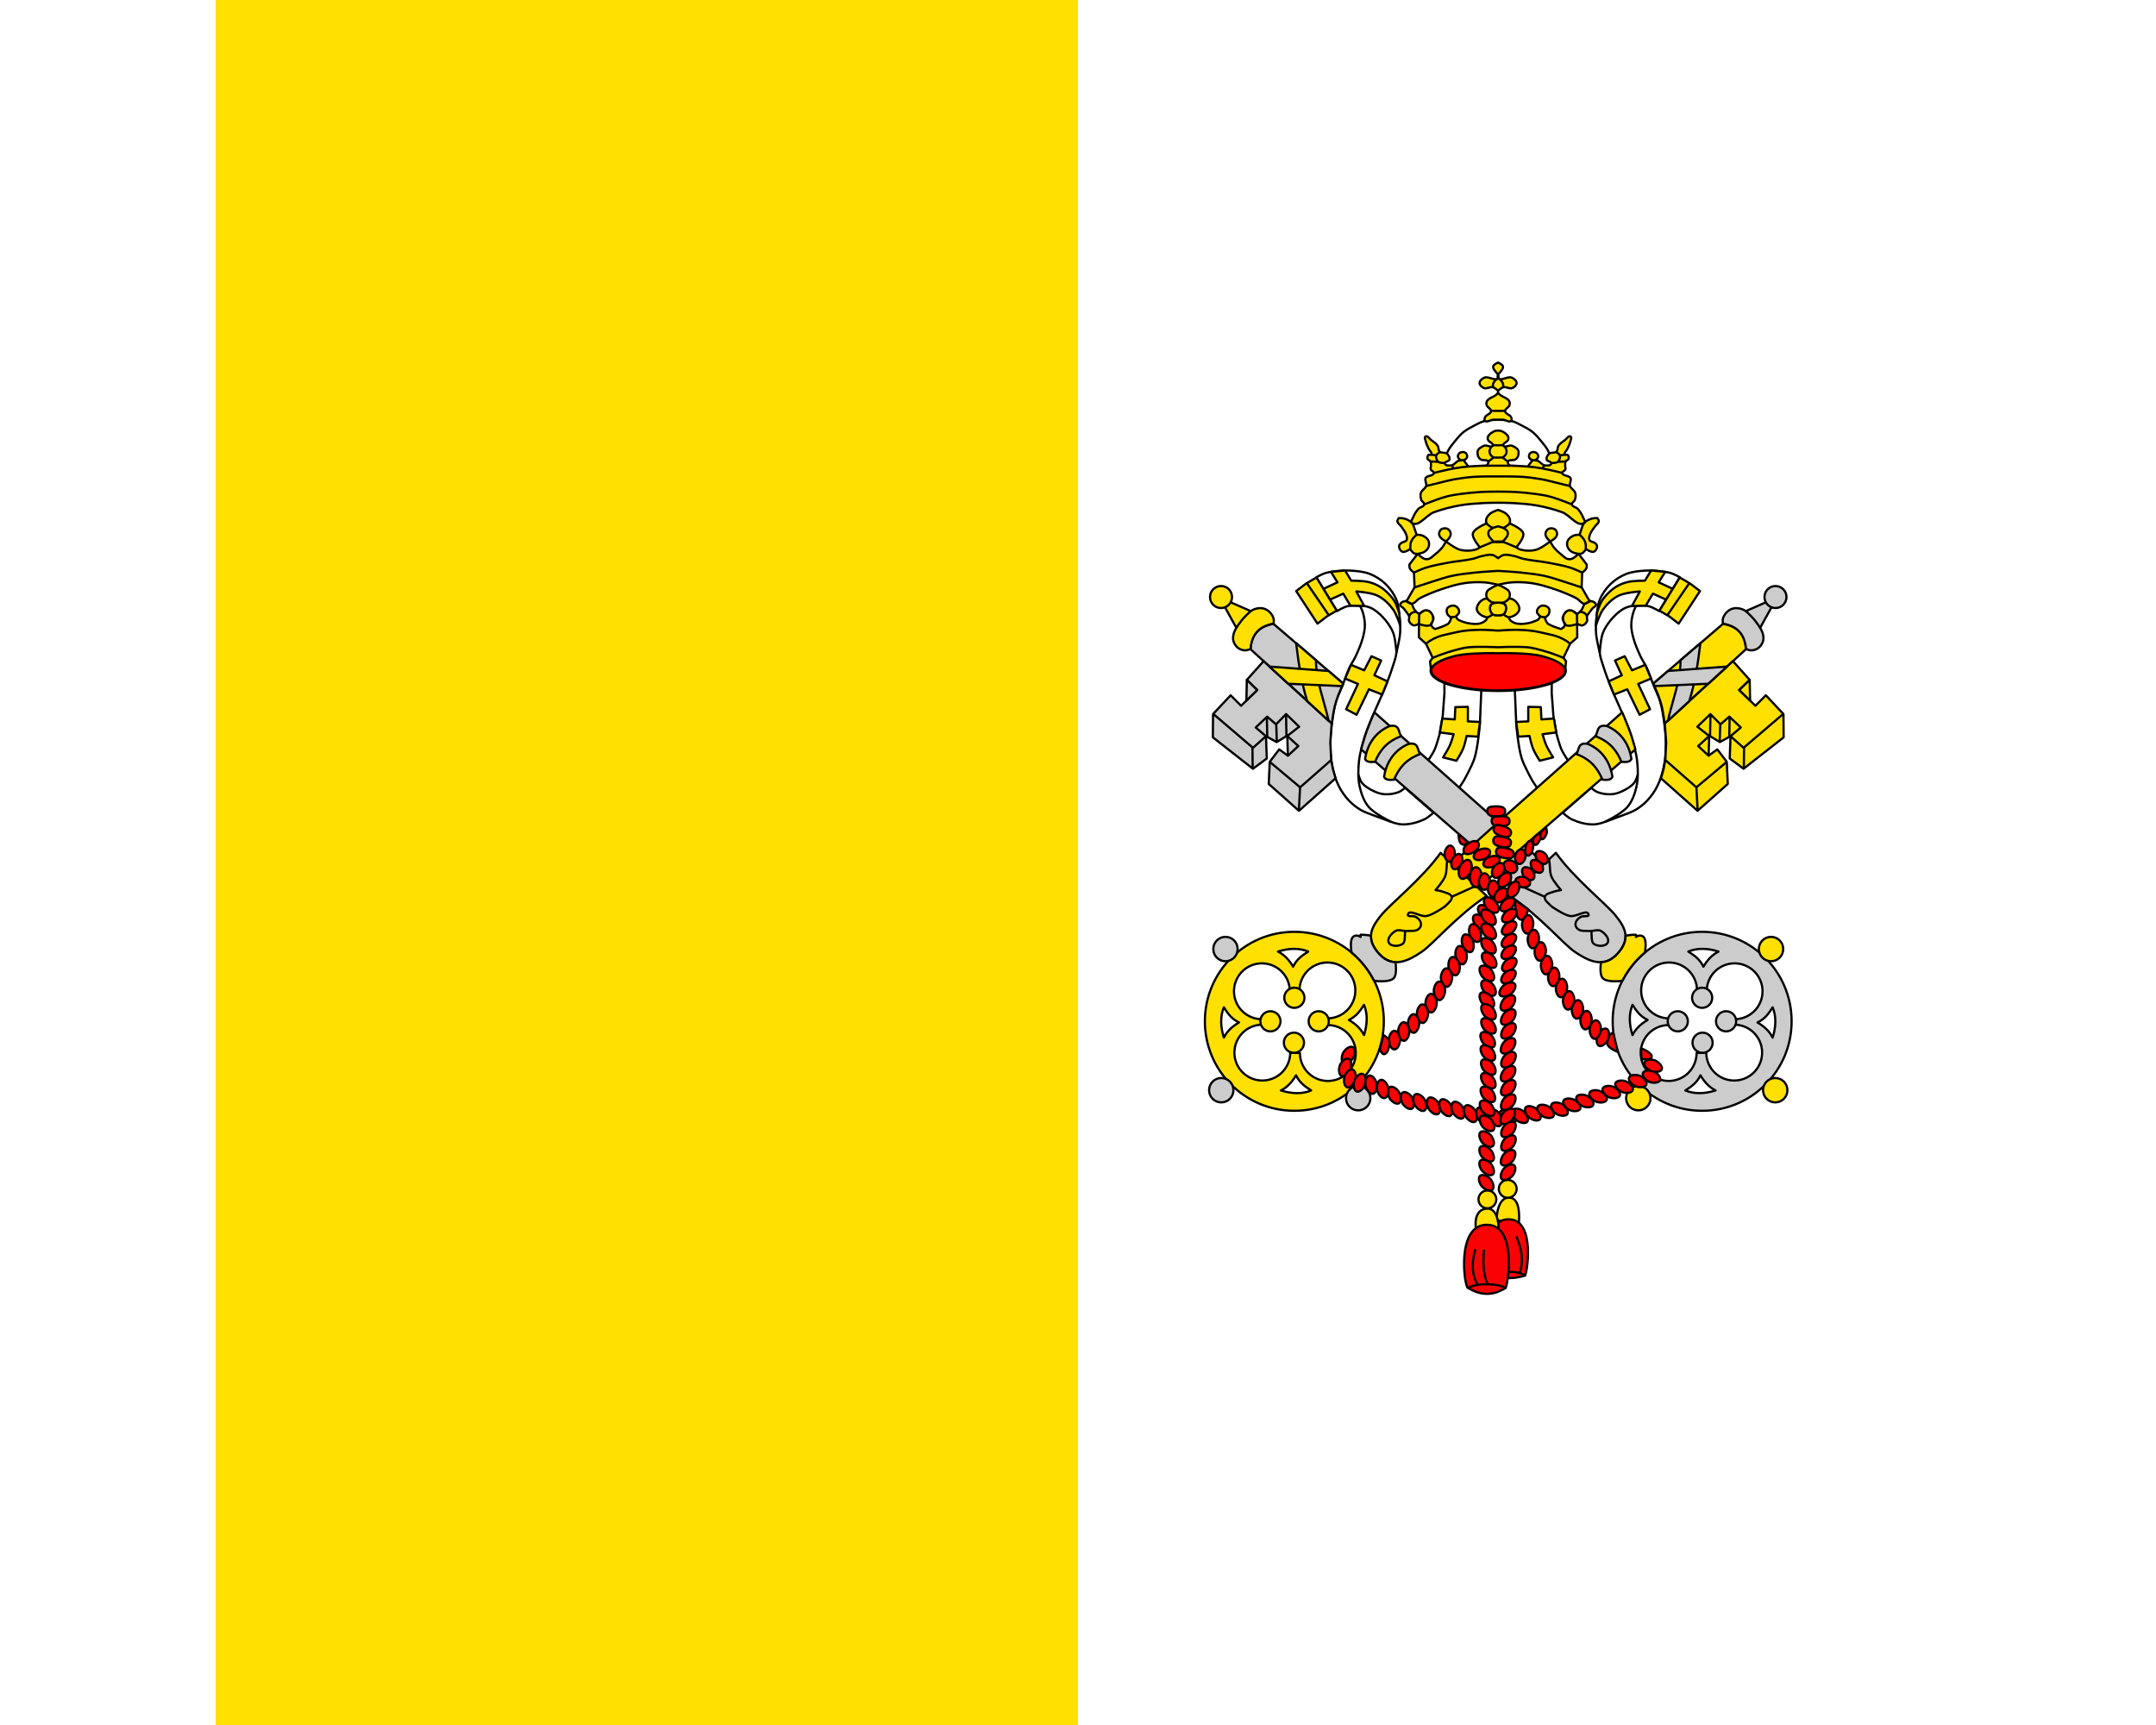 <?xml version="1.0" encoding="UTF-8"?>
<svg xmlns="http://www.w3.org/2000/svg" xmlns:xlink="http://www.w3.org/1999/xlink" width="500" height="400" viewBox="0 0 2500 2500">
    <title>Flag of Vatican City</title>
    <rect width="2500" height="2500" fill="#fff"/>
    <rect width="1250" height="2500" fill="#ffe000"/>
    <g id="coa" stroke="#000" stroke-width="3.205" stroke-linejoin="round">
        <g id="tiara" fill="#ffe000" stroke-linecap="round">
            <g id="band">
                <path fill="#fff" d="m1781.07 990.292l16.106 3.841 25.663 4.169 11.76 1.293 -2.077 49.916s -2.808 33.178 -7.688 48.962c -3.618 11.701 -15.781 33.181 -15.781 33.181l -7.688 11.735 -45.32 -39.25s7.726 -10.947 10.521 -16.995c3.507 -7.589 7.688 -23.874 7.688 -23.874l4.451 -25.897 2.428 -32.776zm -56.991 151.477l41.273 36.013s -8.345 7.428 -13.353 9.711c -9.824 4.479 -20.767 7.517 -31.562 7.284 -7.728 -0.167 -15.319 -2.973 -22.351 -6.186 -15.722 -7.184 -33.031 -14.731 -43.168 -28.732 -3.587 -4.954 -5.003 -11.57 -4.889 -17.686 0.128 -6.933 6.281 -19.831 6.281 -19.831s2.391 8.636 5.133 12.022c4.513 5.572 11.118 9.302 17.597 12.375 4.848 2.299 10.144 4.022 15.5 4.336 6.951 0.408 14.163 -0.674 20.637 -3.237 3.339 -1.322 8.902 -6.07 8.902 -6.07z"/>
                <path fill="#fff" d="m1658.65 877.67s3.294 6.6 4.297 10.128c1.715 6.033 2.908 12.326 2.861 18.598 -0.047 6.287 -1.468 12.539 -3.147 18.598 -2.516 9.08 -6.32 17.783 -10.3 26.323 -2.524 5.416 -6.054 10.324 -8.584 15.737 -4.079 8.729 -6.994 17.956 -10.587 26.896 -2.999 7.461 -6.864 14.61 -9.156 22.318 -3.044 10.238 -4.562 20.891 -6.009 31.474 -1.245 9.103 -2.229 18.28 -2.289 27.468 -0.071 10.899 0.257 21.91 2.289 32.618 2.013 10.61 4.977 21.204 9.728 30.901 3.83 7.816 8.931 15.104 14.878 21.459 4.915 5.253 10.706 9.757 16.881 13.448 5.611 3.354 11.951 5.311 18.026 7.725 8.392 3.336 25.433 9.335 25.433 9.335s -23.527 -11.593 -31.727 -21.353c -6.784 -8.074 -10.521 -18.619 -12.876 -28.899 -2.727 -11.906 -2.383 -24.473 -1.145 -36.624 1.333 -13.072 5.179 -25.817 9.156 -38.341 4.197 -13.217 10.096 -25.835 15.451 -38.627 3.859 -9.219 8.276 -18.201 12.017 -27.468 4.417 -10.941 8.764 -21.934 12.303 -33.191 2.158 -6.865 4.849 -13.721 5.43 -20.894 0.631 -7.793 -0.383 -15.742 -2.17 -23.354 -2.503 -10.663 -5.598 -21.649 -11.836 -30.652 -3.754 -5.418 -8.899 -10.153 -14.769 -13.151 -5.733 -2.927 -12.543 -5.401 -18.858 -4.154 -2.109 0.417 -5.298 3.678 -5.298 3.678z"/>
                <path fill="#fff" d="m1711.59 945.594s4.454 -17.991 5.208 -27.187c0.645 -7.867 0.224 -15.822 -0.607 -23.672 -0.925 -8.734 -1.469 -17.794 -4.856 -25.897 -3.514 -8.406 -9.024 -16.13 -15.579 -22.458 -6.46 -6.237 -14.294 -11.305 -22.66 -14.567 -8.801 -3.432 -18.491 -4.279 -27.92 -4.856 -8.088 -0.495 -16.24 0.192 -24.279 1.214 -4.645 0.591 -9.323 1.331 -13.758 2.833 -4.114 1.393 -11.735 5.665 -11.735 5.665l29.943 48.962s9.373 -5.518 14.567 -6.879c5.494 -1.439 11.325 -1.546 16.995 -1.214 5.757 0.337 11.726 0.894 16.995 3.237 6.707 2.983 12.49 7.984 17.547 13.304 6.102 6.42 11.549 13.787 14.959 21.961 3.167 7.59 3.582 16.072 4.721 24.217 0.247 1.768 0.457 5.336 0.457 5.336z"/>
                <path d="m1717.05 906.676s -5.334 -16.559 -10.37 -23.474c -5.849 -8.031 -13.365 -15.391 -22.255 -19.828 -9.428 -4.705 -30.994 -6.217 -30.994 -6.217l11.414 21.128 -19.966 -0.487 -10.427 -17.434 -19.232 8.706 -9.568 -15.645 20.431 -9.473 -9.414 -15.185 20.423 -1.943 8.892 14.7s15.874 0.048 23.588 1.668c5.238 1.1 10.385 2.91 15.12 5.405 4.532 2.388 8.698 5.522 12.446 9.013 4.508 4.199 8.732 8.864 11.874 14.163 3.054 5.15 6.542 16.727 6.542 16.727z"/>
                <path d="m1581.65 845.092l31.899 46.592m -17.97 -54.736l -15.031 8.789 -14.306 10.873 30.901 47.211 13.734 -10.587 14.12 -8.184z"/>
                <path d="m1653.79 1035.87l17.883 -36.91 19.139 7.614 7.755 -19.059 -19.026 -8.869 9.871 -21.316 -14.02 -6.295 -10.587 20.458 -19.193 -8.024 -8.428 19.963 18.608 7.804 -17.168 36.624z"/>
                <path d="m1796.92 1024.83l18.209 -0.405v21.041l17.533 0.832 -2.983 21.358 -16.357 -1.029s -2.698 12.575 -5.122 18.495c -2.513 6.14 -9.662 17.399 -9.662 17.399l -19.423 -4.856s7.027 -11.048 9.711 -16.995c2.405 -5.326 5.665 -16.59 5.665 -16.59l -19.939 -2.517 3.47 -20.192 18.087 1.262z"/>
            </g>
            <use xlink:href="#band" transform="matrix( -1,0,0,1,3717.75,0)"/>
            <path fill="#fff" d="m1756.66,735.602l-27.42,29.446l16.88,50.93l9.67,35.795l-27.73,25.826l50.73,70.487l161.24,-15.495l51.81,-55.521l-19.77,-17.834l-0.44,-43.258l16.88,-50.93l-25.41,-25.724l-22.94,-61.258s-4.8,-17.081 -8.87,-24.893c-2.43,-4.671 -5.83,-8.791 -9.16,-12.876c-3.98,-4.894 -8,-9.87 -12.87,-13.877c-4.42,-3.631 -9.54,-6.346 -14.59,-9.013c-5.44,-2.866 -10.9,-5.956 -16.85,-7.472c-6.14,-1.563 -18.94,-1.541 -18.94,-1.541s-12.79,-0.026 -18.95,1.541c-5.95,1.515 -11.41,4.606 -16.84,7.472c-5.06,2.667 -10.18,5.382 -14.59,9.013c-4.88,4.007 -8.9,8.983 -12.88,13.877c-3.32,4.085 -6.72,8.205 -9.15,12.876c-4.07,7.812 -8.87,24.893 -8.87,24.893l-20.94,57.536z"/>
            <!-- <path fill="#fff" d="m1756.66 735.602l -27.4199 29.4458 16.8814 50.9303 9.6654 35.7948 -27.723 25.8264 50.7288 71.0499 -17.3653 19.8177 c -1.8179 2.32887 -2.4559 5.66203 -2.1441 8.59991 0.2858 2.69342 1.5814 5.46434 3.5766 7.29618 4.5597 4.18658 11.3282 5.13314 17.3106 6.72397 21.0652 5.60173 42.9277 8.10234 64.6643 9.72824 4.6678 0.3492 14.0426 0 14.0426 0 s9.3574 0.3505 14.0426 0 c21.7366 -1.62587 43.5991 -4.12651 64.6643 -9.72824 5.9824 -1.59083 12.7509 -2.53739 17.3106 -6.72397 1.9952 -1.83184 3.2908 -4.60276 3.5766 -7.29618 0.3118 -2.93788 -0.3262 -6.27104 -2.1441 -8.59991l -16.3019 -35.876 51.819 -55.5208 -19.7758 -17.8337 -0.4354 -43.2583 16.8814 -50.9303 -25.4118 -25.7241 -22.9434 -61.258s -4.8005 -17.0806 -8.8699 -24.8929c -2.433 -4.67074 -5.832 -8.79081 -9.156 -12.8757 -3.9828 -4.89437 -8.0012 -9.86994 -12.8757 -13.8771 -4.4164 -3.63059 -9.5357 -6.34555 -14.5924 -9.01295 -5.4329 -2.86583 -10.8919 -5.95625 -16.8444 -7.47197 -6.1395 -1.56334 -18.9437 -1.54098 -18.9437 -1.54098s -12.7871 -0.026 -18.9437 1.54098c -5.9526 1.51506 -11.4115 4.60614 -16.8444 7.47197 -5.0567 2.6674 -10.176 5.38236 -14.5924 9.01295 -4.8745 4.00714 -8.8929 8.98271 -12.8757 13.8771 -3.324 4.08485 -6.723 8.20492 -9.156 12.8757 -4.0694 7.81233 -8.8699 24.8929 -8.8699 24.8929z"/> -->
            <ellipse ry="28.968" rx="97.591" cy="972.032" cx="1859.06" stroke-width="4" stroke="#000000" fill="#ff0000" id="svg_167"/>
            <path d="m1963.27 933.128s -3.177 -2.845 -4.96 -4c -3.747 -2.426 -7.769 -4.473 -11.937 -6.07 -5.606 -2.148 -11.553 -3.288 -17.4 -4.653 -6.697 -1.564 -13.415 -3.139 -20.232 -4.046 -7.973 -1.061 -16.033 -1.538 -24.076 -1.619 -8.607 -0.086 -25.793 1.214 -25.793 1.214s -17.169 -1.301 -25.793 -1.214c -8.043 0.081 -16.103 0.558 -24.076 1.619 -6.817 0.907 -13.535 2.483 -20.232 4.046 -5.846 1.365 -11.793 2.506 -17.4 4.653 -4.168 1.597 -8.19 3.644 -11.937 6.07 -1.783 1.154 -4.96 4 -4.96 4m218.711 -42.693s -5.183 -5.269 -8.602 -5.919c -2.21 -0.42 -4.742 0.215 -6.575 1.517 -2.372 1.685 -3.955 4.56 -4.653 7.385 -0.625 2.528 -0.353 5.368 0.607 7.789 0.813 2.051 2.1 4.338 4.148 5.159 4.8 1.925 15.384 -2.024 15.384 -2.024zm5.156 -3.592c5.801 0.171 7.914 3.108 9.454 6.474m -243.23 -2.882l -0.307 13.907s10.583 3.95 15.384 2.024c2.048 -0.821 3.334 -3.108 4.148 -5.159 0.96 -2.421 1.232 -5.261 0.607 -7.789 -0.698 -2.825 -2.281 -5.7 -4.653 -7.385 -1.834 -1.303 -4.368 -1.951 -6.575 -1.517 -3.445 0.676 -8.602 5.919 -8.602 5.919zm -5.156 -3.592c -5.801 0.171 -7.914 3.108 -9.454 6.474m198.167 1.346l -8.447 -0.946m -130.044 0.946l8.447 -0.946m75.992 0.815c -2.865 -0.423 -7.601 -4.209 -7.601 -4.209m -22.786 4.209c2.865 -0.423 7.601 -4.209 7.601 -4.209m140.936 -19.347s -4.216 3.347 -7.285 3.857l -1.211 0.644s -1.947 5.728 -3.662 8.174c -1.719 2.451 -6.465 6.25 -6.465 6.25s -4.787 -4.144 -7.744 -4.951c -1.94 -0.529 -4.163 -0.543 -6.025 0.215 -1.976 0.805 -3.548 2.535 -4.736 4.307 -1.404 2.092 -2.706 4.583 -2.588 7.1 0.141 3.014 3.877 8.184 3.877 8.184l -2.578 4.512 -3.662 2.373c -6.314 -1.913 -12.631 -3.935 -18.945 -7.539 -1.732 -1.888 -3.358 -4.302 -4.521 -9.033 0 0 4.544 -2.693 5.596 -4.951 1.182 -2.537 1.668 -6.006 0.215 -8.398 -1.616 -2.66 -5.276 -4.042 -8.389 -4.092 -2.28 -0.036 -4.689 1.141 -6.25 2.803 -1.679 1.788 -2.975 4.465 -2.578 6.885 0.404 2.466 4.736 5.811 4.736 5.811s -1.8 4.558 -3.838 5.43c -6.011 2.572 -9.978 4.04 -15.244 4.854 -5.21 0.804 -11.072 1.465 -16.299 -0.019 -3.376 -0.959 -6.845 -2.73 -8.965 -5.527 -0.631 -0.833 -0.859 -3.008 -0.859 -3.008s6.466 -1.679 9.043 -3.662c2.559 -1.969 5.282 -4.568 5.811 -7.754 0.531 -3.201 -1.171 -6.59 -3.018 -9.258 -1.83 -2.645 -4.582 -4.738 -7.529 -6.025 -1.33 -0.581 -4.307 -0.645 -4.307 -0.645s -0.629 0.571 -0.938 0.859c -1.244 1.598 -2.954 2.863 -4.766 3.809 -0.032 0.018 -0.076 0.051 -0.107 0.068 -0.044 0.025 -0.129 0.044 -0.176 0.068 -0.379 0.189 -0.749 0.41 -1.133 0.566 -0.2 0.082 -0.51 0.093 -0.742 0.156 -1.269 0.429 -2.471 0.781 -2.471 0.781s3.864 1.196 4.951 2.734c0.672 0.95 0.963 2.109 1.084 3.311 0.148 0.713 0.234 1.434 0.205 2.129 -0.047 1.109 -0.322 2.233 -0.703 3.33 -0.349 1.278 -0.839 2.507 -1.67 3.496 -0.451 0.537 -1.004 0.985 -1.592 1.387 -0.028 0.023 -0.049 0.056 -0.078 0.078 -0.03 0.023 -0.086 0.036 -0.117 0.059 -1.038 0.671 -2.209 1.168 -3.379 1.494 -1.371 0.382 -4.186 0.079 -4.287 0.068 0.103 0 5.51 -0.01 7.666 -1.562 0.067 -0.043 0.13 -0.092 0.195 -0.137 1.51 -1.205 2.6 -2.976 3.262 -4.883 0.209 -0.767 0.415 -1.543 0.488 -2.314 0.096 -1.014 0.116 -2.094 0.01 -3.144 -0.33 -1.585 -1.061 -3.123 -2.217 -4.15 -2.417 -2.148 -9.324 -2.409 -9.414 -2.412 -0.107 0.004 -6.99 0.267 -9.404 2.412 -1.156 1.027 -1.887 2.566 -2.217 4.15 -0.106 1.051 -0.087 2.131 0.01 3.144 0.073 0.771 0.279 1.548 0.488 2.314 0.662 1.907 1.752 3.678 3.262 4.883 0.065 0.045 0.129 0.094 0.195 0.137 2.156 1.553 7.562 1.563 7.666 1.562 -0.101 0.011 -2.916 0.314 -4.287 -0.068 -1.17 -0.326 -2.341 -0.823 -3.379 -1.494 -0.031 -0.022 -0.087 -0.035 -0.117 -0.059 -0.029 -0.022 -0.05 -0.055 -0.078 -0.078 -0.588 -0.402 -1.141 -0.85 -1.592 -1.387 -0.831 -0.989 -1.321 -2.218 -1.67 -3.496 -0.381 -1.097 -0.656 -2.221 -0.703 -3.33 -0.029 -0.695 0.057 -1.416 0.205 -2.129 0.121 -1.201 0.422 -2.36 1.094 -3.311 1.088 -1.539 4.941 -2.734 4.941 -2.734s -1.201 -0.352 -2.471 -0.781c -0.23 -0.062 -0.534 -0.075 -0.732 -0.156 -0.389 -0.159 -0.768 -0.384 -1.152 -0.576 -0.042 -0.022 -0.117 -0.037 -0.156 -0.059 -0.026 -0.015 -0.062 -0.043 -0.088 -0.059 -1.821 -0.947 -3.546 -2.213 -4.795 -3.818 -0.308 -0.288 -0.938 -0.859 -0.938 -0.859s -2.967 0.064 -4.297 0.645c -2.947 1.287 -5.709 3.381 -7.539 6.025 -1.847 2.668 -3.549 6.057 -3.018 9.258 0.528 3.185 3.261 5.785 5.82 7.754 2.576 1.983 9.033 3.662 9.033 3.662s -0.228 2.175 -0.859 3.008c -2.12 2.797 -5.589 4.569 -8.965 5.527 -5.226 1.484 -11.088 0.824 -16.299 0.019 -5.266 -0.813 -9.233 -2.281 -15.244 -4.854 -2.038 -0.872 -3.838 -5.43 -3.838 -5.43s4.332 -3.344 4.736 -5.811c0.397 -2.42 -0.899 -5.097 -2.578 -6.885 -1.561 -1.662 -3.96 -2.839 -6.24 -2.803 -3.112 0.05 -6.782 1.431 -8.398 4.092 -1.454 2.393 -0.968 5.861 0.215 8.398 1.052 2.258 5.596 4.951 5.596 4.951 -1.163 4.731 -2.789 7.145 -4.521 9.033 -6.314 3.604 -12.631 5.626 -18.945 7.539l -3.652 -2.373 -2.588 -4.512s3.736 -5.17 3.877 -8.184c0.118 -2.517 -1.184 -5.007 -2.588 -7.1 -1.188 -1.772 -2.76 -3.502 -4.736 -4.307 -1.862 -0.758 -4.086 -0.744 -6.025 -0.215 -2.957 0.807 -7.744 4.951 -7.744 4.951s -4.746 -3.799 -6.465 -6.25c -1.715 -2.446 -3.652 -8.174 -3.652 -8.174l -1.211 -0.644c -3.07 -0.505 -7.295 -3.857 -7.295 -3.857l -4.443 0.938s -4.101 2.195 -4.15 4.15c -0.067 2.7 3.726 3.918 5.439 6.006 1.471 1.791 2.841 3.667 4.141 5.586 1.225 1.808 2.843 3.475 3.438 5.576 0.649 2.294 -0.974 4.972 0 7.148 1.228 2.744 3.773 5.416 6.719 6.016 2.615 0.533 7.588 -2.578 7.588 -2.578l -0.146 19.883 10.303 9.307 9.727 20.312 -3.857 5.146 1.143 10c7.481 -9.584 20.502 -13.791 32.188 -17.148 15.732 -4.52 44.57 -4.842 58.008 -4.717 4.479 0.042 7.256 0.137 7.256 0.137s44.295 -1.442 65.254 4.58c11.686 3.358 24.706 7.564 32.188 17.148l1.143 -10 -3.857 -5.146 9.726 -20.312 10.303 -9.307 -0.146 -19.883s4.972 3.111 7.588 2.578c2.945 -0.6 5.491 -3.272 6.719 -6.016 0.974 -2.176 -0.649 -4.854 0 -7.148 0.595 -2.101 2.212 -3.768 3.438 -5.576 1.3 -1.919 2.68 -3.795 4.15 -5.586 1.714 -2.088 5.497 -3.306 5.43 -6.006 -0.049 -1.955 -4.15 -4.15 -4.15 -4.15l -4.443 -0.938zm -148.33 -2.607c1.049 0.982 3.103 2.847 4.795 3.818 0.08 0.042 0.163 0.077 0.244 0.117 0.505 0.264 1.202 0.502 1.885 0.732 2.913 0.792 7.935 0.267 8.047 0.254h0.01 0.02c0.111 0.013 5.133 0.536 8.047 -0.254 0.677 -0.229 1.371 -0.461 1.875 -0.723 0.094 -0.047 0.19 -0.088 0.283 -0.137 1.692 -0.977 3.72 -2.83 4.766 -3.809 0.522 -0.671 0.966 -1.391 1.299 -2.158 1.155 -2.661 1.102 -6.112 -0.205 -8.701 -1.538 -3.047 -5.176 -4.497 -8.086 -6.279 -2.506 -1.535 -7.912 -3.725 -7.998 -3.76 -0.1 0.041 -5.476 2.227 -7.979 3.76 -2.91 1.783 -6.558 3.232 -8.096 6.279 -1.307 2.59 -1.36 6.04 -0.205 8.701 0.333 0.767 0.776 1.487 1.299 2.158z"/>
            <path d="m1980.77 829.789s -10.886 -5.061 -16.59 -6.879c -10.413 -3.319 -21.235 -5.216 -31.967 -7.284 -12.467 -2.402 -25.26 -3.051 -37.622 -5.943 -3.892 -0.91 -7.53 -2.769 -11.445 -3.577 -5.4 -1.114 -11.061 -2.874 -16.452 -1.717 -2.968 0.637 -7.819 4.578 -7.819 4.578s -4.867 -3.94 -7.819 -4.578c -5.389 -1.165 -11.052 0.603 -16.452 1.717 -3.914 0.807 -7.553 2.666 -11.445 3.577 -12.363 2.892 -25.155 3.541 -37.622 5.943 -10.731 2.068 -21.554 3.965 -31.967 7.284 -5.704 1.818 -16.59 6.879 -16.59 6.879m197.457 -45.121s5.35 -2.824 7.285 -5.059c1.283 -1.482 2.507 -3.298 2.637 -5.254 0.151 -2.277 -0.621 -4.853 -2.227 -6.475 -1.561 -1.576 -4.061 -2.219 -6.279 -2.227 -1.856 -0.006 -3.842 0.612 -5.254 1.816 -1.63 1.39 -2.781 3.537 -3.037 5.664 -0.219 1.814 0.51 3.699 1.367 5.312 1.3 2.447 5.508 6.221 5.508 6.221zm -151.123 0s4.208 -3.774 5.508 -6.221c0.858 -1.614 1.586 -3.498 1.367 -5.312 -0.256 -2.127 -1.407 -4.274 -3.037 -5.664 -1.412 -1.204 -3.398 -1.822 -5.254 -1.816 -2.218 0.008 -4.709 0.65 -6.27 2.227 -1.606 1.622 -2.378 4.198 -2.227 6.475 0.13 1.956 1.343 3.772 2.627 5.254 1.935 2.234 7.285 5.059 7.285 5.059zm -41.074 18.008l -11.934 15.576s -0.084 4.109 0.81 5.869c1.231 2.424 5.859 5.664 5.859 5.664l0.85 21.387 -11.309 19.6 -0.986 0.205 7.295 3.857c0.342 0.056 0.681 0.112 0.986 0.088 4.378 -0.342 7.069 -5.258 10.879 -7.441 4.849 -2.779 10.011 -4.988 15.166 -7.148 7.124 -2.986 14.359 -5.734 21.738 -8.018 9.303 -2.88 18.691 -5.76 28.33 -7.148 7.298 -1.051 14.712 -1.545 22.1 -1.445 2.462 0.033 4.921 0.127 7.373 0.293 6.569 0.445 19.37 3.404 19.473 3.428 0.086 -0.02 12.909 -2.983 19.482 -3.428 9.809 -0.664 19.742 -0.249 29.473 1.152 9.639 1.389 19.027 4.269 28.33 7.148 7.379 2.284 14.614 5.032 21.738 8.018 5.155 2.16 10.317 4.369 15.166 7.148 3.81 2.184 6.501 7.099 10.879 7.441 0.308 0.024 0.65 -0.03 0.996 -0.088l7.285 -3.857 -0.986 -0.205 -11.309 -19.6 0.85 -21.387s4.638 -3.24 5.869 -5.664c0.894 -1.76 0.801 -5.869 0.801 -5.869l -11.934 -15.576c -0 0 -6.016 6.008 -9.912 7.285 -2.051 0.672 -4.414 0.64 -6.475 0 -2.501 -0.777 -4.434 -2.811 -6.475 -4.453 -4.609 -3.71 -9.226 -7.541 -12.949 -12.139 -2.133 -2.634 -5.264 -8.701 -5.264 -8.701s -12.908 10.142 -20.635 12.139c -7.577 1.958 -15.96 1.606 -23.467 -0.606 -1.884 -0.555 -5.029 -3.066 -5.029 -3.066 -8.826 -5.621 -17.652 -8.697 -26.426 -7.852 -8.774 -0.846 -17.599 2.23 -26.426 7.852 0 0 -3.155 2.511 -5.039 3.066 -7.507 2.211 -15.89 2.564 -23.467 0.606 -7.727 -1.997 -20.635 -12.139 -20.635 -12.139s -3.131 6.068 -5.264 8.701c -3.724 4.598 -8.34 8.429 -12.949 12.139 -2.04 1.642 -3.974 3.676 -6.475 4.453 -2.061 0.64 -4.424 0.672 -6.475 0 -3.897 -1.278 -9.912 -7.285 -9.912 -7.285z"/>
            <path d="m1985.89 796.364s0.448 -5.703 -0.162 -8.455c -0.558 -2.52 -1.694 -4.94 -3.136 -7.081 -1.513 -2.246 -5.647 -5.842 -5.647 -5.842m -1.434 27.69c -0 0 3.394 0.123 4.854 -0.606 2.603 -1.3 6.074 -6.269 6.074 -6.269s6.661 4.607 10.312 4.043c1.801 -0.278 3.295 -1.885 4.248 -3.438 1.011 -1.646 1.651 -3.782 1.221 -5.664 -0.343 -1.499 -1.658 -2.65 -2.832 -3.643 -2.281 -1.929 -6.396 -1.662 -7.891 -4.248 -1.182 -2.044 -0.457 -4.811 0.195 -7.08 1.361 -4.736 4.751 -8.648 7.49 -12.744 1.74 -2.601 5.293 -4.383 5.664 -7.49 0.201 -1.679 -2.022 -4.658 -2.022 -4.658s -5.222 -0.118 -7.686 0.615c -4.077 1.214 -8.307 2.995 -11.201 6.113 -2.406 2.592 -3.121 6.366 -4.385 9.668 -0.961 2.51 -2.422 7.686 -2.422 7.686s -6.041 -0.013 -8.701 1.211c -3.516 1.617 -7.111 4.157 -8.701 7.686 -1.247 2.767 -1.073 6.273 0 9.111 1.081 2.86 3.493 5.236 6.074 6.875 2.846 1.808 9.707 2.832 9.707 2.832zm -234.71 -27.69s -4.134 3.595 -5.647 5.842c -1.442 2.141 -2.578 4.561 -3.136 7.081 -0.61 2.752 -0.162 8.455 -0.162 8.455m -16.936 -45.485s -2.222 2.979 -2.022 4.658c0.371 3.107 3.925 4.889 5.664 7.49 2.739 4.096 6.13 8.008 7.49 12.744 0.652 2.27 1.377 5.036 0.195 7.08 -1.495 2.586 -5.609 2.319 -7.891 4.248 -1.174 0.993 -2.489 2.143 -2.832 3.643 -0.431 1.883 0.21 4.018 1.221 5.664 0.953 1.553 2.447 3.159 4.248 3.438 3.651 0.565 10.312 -4.043 10.312 -4.043s3.471 4.97 6.074 6.269c1.459 0.729 4.854 0.606 4.854 0.606s6.87 -1.024 9.717 -2.832c2.581 -1.639 4.983 -4.015 6.064 -6.875 1.073 -2.839 1.247 -6.345 0 -9.111 -1.591 -3.528 -5.185 -6.068 -8.701 -7.686 -2.66 -1.224 -8.701 -1.211 -8.701 -1.211s -1.461 -5.176 -2.422 -7.686c -1.264 -3.302 -1.979 -7.076 -4.385 -9.668 -2.894 -3.118 -7.124 -4.899 -11.201 -6.113 -2.464 -0.733 -7.686 -0.615 -7.686 -0.615zm135.626 14.317l8.325 -2.438 8.325 2.438m -14.493 20.082s -6.481 -5.91 -7.688 -9.914c -0.527 -1.748 -0.45 -3.849 0.405 -5.463 1.168 -2.206 5.867 -4.653 5.867 -4.653s -7.085 -3.443 -8.902 -6.677c -1.029 -1.831 -1.158 -4.245 -0.607 -6.272 0.874 -3.215 3.299 -5.97 5.867 -8.093 3.185 -2.633 11.226 -5.26 11.226 -5.26s8.027 2.62 11.226 5.26c2.57 2.121 4.993 4.878 5.867 8.093 0.551 2.027 0.422 4.441 -0.607 6.272 -1.817 3.234 -8.902 6.677 -8.902 6.677s4.699 2.448 5.867 4.653c0.855 1.614 0.932 3.715 0.405 5.463 -1.207 4.004 -7.688 9.914 -7.688 9.914l -6.168 0.405zm22.672 -26.887s13.437 5.727 17.989 11.106c1.27 1.501 2.352 3.501 2.225 5.463 -0.449 6.962 -10.318 18.209 -10.318 18.209l -19.928 -8.282h -12.944l -19.928 8.282s -9.87 -11.247 -10.318 -18.209c -0.126 -1.962 0.955 -3.962 2.225 -5.463 4.552 -5.38 17.989 -11.106 17.989 -11.106"/>
            <path d="m1844.36 669.248l8.056 -6.201 6.506 0.14 -6.656 -0.143s -3.591 -2.448 -4.578 -4.292c -0.958 -1.79 -1.415 -4.021 -1.002 -6.009 0.552 -2.655 2.085 -5.459 4.428 -6.825 2.237 -1.305 7.755 -0.471 7.755 -0.471s5.503 -0.842 7.755 0.471c2.343 1.366 3.875 4.17 4.428 6.825 0.414 1.988 -0.043 4.218 -1.002 6.009 -0.987 1.844 -4.578 4.292 -4.578 4.292l -6.656 0.143 6.506 -0.14 8.056 6.201m52.584 5.068l -2.68 4.655m32.633 -20.005l -7.515 0.982m8.513 8.804l -11.517 0.604m -1.498 -13.748c1.468 0.937 4.154 2.86 4.595 4.635 0.776 3.129 -0.674 7.07 -3.139 9.149 -2.389 2.014 -9.252 1.501 -9.252 1.501m -181.69 33.587s11.295 -2.82 16.955 -4.178c8.081 -1.938 16.099 -4.196 24.279 -5.665 9.262 -1.664 18.62 -2.884 28.007 -3.554 11.71 -0.836 35.216 -0.572 35.216 -0.572s23.488 -0.264 35.216 0.572c9.387 0.67 18.744 1.89 28.007 3.554 8.179 1.469 16.198 3.727 24.279 5.665 5.66 1.358 16.955 4.178 16.955 4.178m -171.551 -30.165l2.68 4.655m -32.633 -20.005l7.515 0.982m -8.513 8.804l11.517 0.604m -6.475 16.076s12.543 -3.188 18.875 -4.506c6.923 -1.442 13.873 -2.819 20.887 -3.72 8.068 -1.036 16.2 -1.555 24.325 -1.929 9.63 -0.442 28.917 -0.367 28.917 -0.367s19.27 -0.076 28.917 0.367c8.125 0.373 16.257 0.893 24.325 1.929 7.014 0.9 13.964 2.278 20.887 3.72 6.333 1.319 18.875 4.506 18.875 4.506m -170.239 -14.539s -6.864 0.513 -9.252 -1.501c -2.465 -2.078 -3.915 -6.02 -3.139 -9.149 0.611 -2.463 5.55 -5.213 5.55 -5.213m63.138 74.002c -11.977 0.723 -24.01 1.474 -35.811 3.642 -12.293 2.258 -24.485 5.397 -36.215 9.711 -11.113 4.087 -22.869 22.643 -32.096 15.222 -1.983 -1.595 0.752 -5.084 1.717 -7.439 1.865 -4.557 4.429 -8.932 7.725 -12.589 2.414 -2.678 7.976 -3.027 8.584 -6.581 0.442 -2.581 -3.474 -4.093 -4.292 -6.581 -1.044 -3.176 -1.539 -6.814 -0.572 -10.014 1.24 -4.109 6.525 -6.18 7.725 -10.3 1.043 -3.582 -2.547 -7.833 -0.858 -11.159 2.133 -4.201 11.337 -2.777 12.017 -7.439 0.332 -2.273 -3.825 -2.98 -4.578 -5.15 -0.532 -1.534 0.309 -3.24 0.286 -4.864 -0.031 -2.202 0.392 -4.601 -0.572 -6.581 -0.857 -1.759 -3.702 -2.14 -4.292 -4.006 -0.558 -1.766 -0.172 -4.134 1.145 -5.436 1.037 -1.026 3.632 0.443 4.292 -0.858 1.332 -2.626 -2.539 -5.314 -3.72 -8.012 -1.406 -3.213 -3.207 -6.314 -4.006 -9.728 -0.631 -2.7 -2.958 -6.886 -0.572 -8.298 2.732 -1.616 5.477 3.239 8.011 5.15 3.345 2.523 7.109 4.817 9.442 8.298 1.683 2.511 0.743 6.509 2.948 8.577 2.647 2.481 7.758 0.491 10.5 2.868 2.356 2.043 4.441 5.55 3.72 8.584 -0.69 2.899 -7.531 2.818 -6.867 5.723 0.789 3.45 6.813 3.179 10.3 2.575 2.033 -0.352 3.462 -2.247 5.15 -3.434 1.311 -0.922 2.389 -2.232 3.863 -2.861 1.691 -0.722 5.436 -0.93 5.436 -0.93l -2.146 -0.501s -3.172 -2.528 -3.505 -4.363c -0.314 -1.729 0.437 -3.732 1.645 -5.007 1.355 -1.43 3.538 -2.16 5.508 -2.146 1.647 0.012 3.446 0.663 4.578 1.86 1.161 1.227 1.824 3.113 1.645 4.793 -0.157 1.468 -1.127 2.88 -2.289 3.791 -1.258 0.987 -4.578 1.431 -4.578 1.431l2.289 0.644 6.152 8.441 26.539 -1.454s3.273 -3.339 2.63 -5.159c -0.689 -1.95 -2.503 -2.668 -5.665 -2.529 -8.581 0.377 -10.339 -6.828 -10.015 -12.038 0.27 -4.334 5.484 -7.274 9.509 -8.902 3.877 -1.568 10.787 3.593 12.544 -0.202 1.54 -3.327 -5.818 -5.021 -6.98 -8.497 -0.503 -1.504 -0.508 -3.336 0.202 -4.755 1.813 -3.622 5.713 -6.03 9.408 -7.688 1.557 -0.699 5.055 -0.809 5.055 -0.809s3.482 0.105 5.055 0.809c3.696 1.656 7.595 4.067 9.408 7.688 0.71 1.419 0.705 3.25 0.202 4.755 -1.162 3.477 -8.52 5.171 -6.98 8.497 1.757 3.795 8.667 -1.365 12.544 0.202 4.025 1.628 9.239 4.569 9.509 8.902 0.325 5.21 -1.434 12.415 -10.015 12.038 -3.162 -0.139 -4.976 0.579 -5.665 2.529 -0.643 1.82 2.63 5.159 2.63 5.159l26.539 1.454 6.152 -8.441 2.289 -0.644s -3.32 -0.444 -4.578 -1.431c -1.161 -0.911 -2.132 -2.323 -2.289 -3.791 -0.179 -1.68 0.484 -3.566 1.645 -4.793 1.132 -1.196 2.931 -1.848 4.578 -1.86 1.97 -0.014 4.153 0.716 5.508 2.146 1.208 1.275 1.959 3.279 1.645 5.007 -0.333 1.836 -3.505 4.363 -3.505 4.363l -2.146 0.501s3.745 0.208 5.436 0.93c1.474 0.629 2.552 1.94 3.863 2.861 1.688 1.187 3.117 3.081 5.15 3.434 3.487 0.604 9.511 0.875 10.3 -2.575 0.664 -2.905 -6.177 -2.824 -6.867 -5.723 -0.722 -3.034 1.363 -6.541 3.72 -8.584 2.741 -2.377 7.853 -0.387 10.5 -2.868 2.205 -2.068 1.265 -6.066 2.948 -8.577 2.333 -3.481 6.097 -5.775 9.442 -8.298 2.535 -1.912 5.279 -6.767 8.011 -5.15 2.386 1.411 0.059 5.598 -0.572 8.298 -0.798 3.415 -2.599 6.516 -4.006 9.728 -1.181 2.697 -5.051 5.386 -3.72 8.012 0.66 1.301 3.255 -0.168 4.292 0.858 1.316 1.303 1.703 3.671 1.145 5.436 -0.59 1.866 -3.435 2.246 -4.292 4.006 -0.964 1.98 -0.541 4.379 -0.572 6.581 -0.023 1.624 0.819 3.33 0.286 4.864 -0.753 2.17 -4.91 2.877 -4.578 5.15 0.68 4.662 9.884 3.239 12.017 7.439 1.689 3.326 -1.901 7.577 -0.858 11.159 1.2 4.121 6.485 6.192 7.725 10.3 0.966 3.201 0.472 6.838 -0.572 10.014 -0.818 2.488 -4.733 3.999 -4.292 6.581 0.608 3.554 6.17 3.903 8.584 6.581 3.296 3.657 5.86 8.033 7.725 12.589 0.964 2.355 3.7 5.844 1.717 7.439 -9.227 7.421 -20.983 -11.135 -32.096 -15.222 -11.73 -4.314 -23.923 -7.453 -36.215 -9.711 -11.801 -2.168 -23.834 -2.918 -35.811 -3.642 -6.968 -0.421 -20.938 -0.405 -20.938 -0.405s -13.952 -0.017 -20.938 0.405z"/>
            <path d="m1869.06 595.401l -10.184 0.117 -10.184 -0.117m16.931 -33.88c2.642 -5.601 -1.975 -9.75 -6.748 -13.857 -4.772 4.107 -9.39 8.256 -6.747 13.857m14.066 46.73c3.894 0.287 8.632 4.268 11.588 1.717 1.336 -1.153 0.675 -3.663 0 -5.293 -1.574 -3.801 -8.413 -4.625 -8.727 -8.727 -0.271 -3.538 5.191 -5.212 6.295 -8.584 0.549 -1.677 0.681 -3.666 0 -5.293 -2.752 -6.578 -14.493 -6.951 -16.527 -13.681 -0.901 -2.981 5.932 -6.493 6.8 -6.869 4.339 -1.879 9.704 2.659 13.988 0.799 2.899 -1.258 6.125 -4.124 6.07 -7.284 -0.06 -3.438 -3.726 -6.316 -6.879 -7.688 -6.108 -2.657 -16.221 5.904 -19.978 0.405 -3.459 -5.062 8.643 -11.081 7.03 -16.995 -0.766 -2.81 -6.977 -5.26 -6.977 -5.26s -6.202 2.438 -6.977 5.26c -1.624 5.912 10.488 11.933 7.03 16.995 -3.758 5.5 -13.87 -3.062 -19.978 -0.405 -3.153 1.372 -6.818 4.25 -6.879 7.688 -0.056 3.16 3.171 6.025 6.07 7.284 4.284 1.859 9.648 -2.678 13.988 -0.799 0.867 0.376 7.701 3.887 6.8 6.869 -2.034 6.729 -13.776 7.103 -16.527 13.681 -0.681 1.628 -0.549 3.616 0 5.293 1.104 3.372 6.565 5.046 6.295 8.584 -0.314 4.102 -7.152 4.926 -8.727 8.727 -0.675 1.63 -1.336 4.141 0 5.293 2.957 2.551 7.694 -1.43 11.588 -1.717 2.433 -0.179 7.319 0 7.319 0s4.868 -0.181 7.319 0z"/>
            <path fill="none" d="m1953.74 953.499s -7.154 -3.019 -10.804 -4.34c -6.598 -2.388 -13.259 -4.632 -20.03 -6.474 -6.599 -1.796 -13.233 -3.689 -20.03 -4.451 -14.576 -1.634 -44.002 -0.202 -44.002 -0.202s -29.409 -1.434 -44.002 0.202c -6.797 0.762 -13.43 2.655 -20.03 4.451 -6.771 1.842 -13.432 4.086 -20.03 6.474 -3.649 1.321 -10.804 4.34 -10.804 4.34m201.899 -222.5s -11.952 -4.756 -18.026 -6.867c -5.1 -1.773 -10.206 -3.582 -15.451 -4.864 -6.397 -1.564 -12.932 -2.538 -19.456 -3.434 -9.393 -1.289 -18.843 -2.208 -28.307 -2.784 -8.584 -0.522 -25.793 -0.607 -25.793 -0.607s -17.192 0.084 -25.793 0.607c -9.464 0.576 -18.914 1.496 -28.307 2.784 -6.524 0.895 -13.059 1.869 -19.456 3.434 -5.245 1.283 -10.351 3.092 -15.451 4.864 -6.074 2.111 -18.026 6.867 -18.026 6.867m -14.157 120.41s17.56 -5.918 26.405 -8.671c9.129 -2.841 18.173 -6.063 27.516 -8.093 11.184 -2.43 22.611 -3.629 33.99 -4.856 11.059 -1.192 33.279 -2.428 33.279 -2.428s22.203 1.235 33.279 2.428c11.379 1.226 22.806 2.425 33.99 4.856 9.342 2.03 18.387 5.252 27.516 8.093 8.846 2.753 26.405 8.671 26.405 8.671"/>
        </g>
        <g id="silverkey" fill="#ccc">
            <g id="keybase">
                <path d="m1533.28 904.042l101.171 86.713s -5.133 11.214 -7.279 16.989c -1.979 5.327 -3.817 10.727 -5.146 16.252 -1.958 8.145 -4.135 24.789 -4.135 24.789l -117.942 -108.035c1.673 -24.689 15.566 -33.488 33.331 -36.708z"/>
                <path d="m1518.99 958.197l -24.283 27.167 15.165 14.592 -23.462 22.89 -15.165 -15.165 -25.515 27.202 -0.237 33.743 58.084 45.494 20.029 -14.879 -1.145 -32.332 15.451 8.584 15.451 -9.442 0.858 29.185 -12.589 -9.156 -13.734 18.026 -1.431 32.046 43.777 38.913 53.049 -47.079 -4.008 -14.112 -2.305 -12.678 -1.246 -25.129 1.98 -27.439z"/>
                <path d="m1494.71 985.364l -0.621 29.993 15.643 -15.261z"/>
                <path fill="none" d="m1571.935 1140.425l -1.821 34.262m -18.61  -139.675l0.644 31.785m -14.811  -17.34l0.83 25.885m -14.425  -36.34l0.542 28.925m -21.435 15.225l0.311 30.648m24.737  -9.675l44.064 36.897 45.055  -39.54m -171.018  -66.875l57.579 49.193 18.884  -16.881  -14.879  -12.589 16.595  -15.737 12.876 11.159 14.592  -14.879 18.884 18.312  -17.151 13.447 16.006 14.593  -15.165 14.02"/>
                <path d="m1901.35 1229.35l48.602 44.579 10.763 31.429 -62.642 -6.673 -35.664 -35.276 -37.969 -35.175 -164.039 -142.138s3.478 -13.101 5.635 -19.522c3.124 -9.3 6.866 -18.385 10.565 -27.472 0.928 -2.28 2.916 -6.785 2.916 -6.785l183.014 162.24z"/>
                <path d="m1942.67 1236.04c27.095 37.868 72.691 73.638 86.537 90.842 13.845 17.203 22.765 33.541 2.583 55.538 -20.181 21.998 -43.064 9.515 -61.135 -2.583 -18.071 -12.098 -49.603 -51.303 -94.716 -81.37z"/>
                <path d="m1926.7 1299.75l -35.169 -15.874m40.928 -38.288c2.423 7.965 0.574 16.774 3.624 24.416 3.015 7.555 14.023 19.974 14.023 19.974s -6.998 0.978 -10.262 2.245c -4.731 1.837 -11.956 2.71 -13.172 7.637 -1.063 4.309 4.061 8.026 7.09 11.271 2.905 3.112 6.645 5.372 10.316 7.526 6.136 3.6 12.391 7.654 19.393 8.916 8.765 1.581 25.129 -10.755 26.647 -1.979 0.631 3.65 -7.389 1.312 -10.713 2.946 -7.758 3.812 -11.649 12.117 -4.821 17.894 4.385 3.71 11.275 2.346 16.999 2.821 5.489 0.455 11.757 -2.745 16.523 0.016 5.611 3.251 12.668 11.106 9.691 16.867 -3.063 5.928 -14.484 5.769 -19.927 1.909 -4.024 -2.854 -2.947 -9.473 -3.542 -14.371 -0.177 -1.458 0 -2.937 0 -4.405"/>
                <circle cx="2154.665" cy="1480.147" r="129.687"/>
                <path fill="#fff" d="m2106.13 1485.65c -22.355 0 -40.478 18.123 -40.478 40.478 0 22.355 18.123 40.478 40.478 40.478s40.478 -18.123 40.478 -40.478l14.026 -0.609c0 22.355 18.123 40.478 40.478 40.478s40.478 -18.123 40.478 -40.478 -18.123 -40.478 -40.478 -40.478l0.609 -7.938c22.355 0 40.478 -18.123 40.478 -40.478s -18.123 -40.478 -40.478 -40.478c -22.355 0 -40.478 18.123 -40.478 40.478l -14.026 -1.218c0 -22.355 -18.123 -40.478 -40.478 -40.478 -22.355 0 -40.478 18.123 -40.478 40.478 0 22.355 18.123 40.478 40.478 40.478z"/>
                <circle cx="2154.667" cy="1446.052" r="14.613"/>
                <circle cx="2189.367" cy="1480.148" r="14.613"/>
                <circle cx="2155.277" cy="1511.2" r="14.613"/>
                <circle cx="2119.347" cy="1480.148" r="14.613"/>
                <path fill="#fff" d="m2152.23 1558.42c -5.338 10.957 -12.62 15.941 -21.919 21.919 13.247 5.754 29.401 4.697 43.838 0 -9.299 -4.65 -16.041 -11.996 -21.919 -21.919zm -76.579 -80.232c -10.957 -5.338 -15.941 -12.62 -21.919 -21.919 -5.754 13.247 -4.697 29.401 0 43.838 4.65 -9.299 11.996 -16.041 21.919 -21.919zm159.246 3.653c10.957 -5.338 15.941 -12.62 21.919 -21.919 5.754 13.247 4.697 29.401 0 43.838 -4.65 -9.299 -11.996 -16.041 -21.919 -21.919zm -78.405 -80.841c -5.338 -10.957 -12.62 -15.941 -21.919 -21.919 13.247 -5.754 29.401 -4.697 43.838 0 -9.299 4.65 -16.041 11.996 -21.919 21.919z"/>
            </g>
            <g fill="#ffe000">
                <g id="keydeco">
                    <path d="m1533.48 903.819s0.703 -5.061 0 -7.439c -1.144 -3.869 -3.574 -7.468 -6.581 -10.158 -2.543 -2.275 -5.807 -3.924 -9.156 -4.578 -3.615 -0.706 -7.464 -0.115 -11.016 0.858 -2.42 0.663 -6.753 3.323 -6.753 3.323l -14.849 6.12 -5.511 17.667s -3.174 5.579 -3.931 8.656c -0.81 3.293 -1.409 6.871 -0.572 10.157 0.983 3.86 3.232 7.611 6.295 10.157 2.833 2.355 6.627 3.729 10.3 4.006 2.826 0.213 8.298 -1.86 8.298 -1.86 1.58 -18.611 9.856 -32.813 33.477 -36.91z"/>
                    <path d="m1500.27 885.645l -38.753 -17.02 -3.147 3.004 21.119 38.202s5.924 -8.738 9.354 -12.736c3.511 -4.093 11.428 -11.45 11.428 -11.45z"/>
                    <circle cy="865.263" cx="1457.292" r="15.951"/>
                    <path d="m1566.19 932.256c3.39 27.952 7.322 55.904 16.025 83.856l31.069 28.459c -6.625 -29.232 -18.442 -58.463 -18.368 -87.695z"/>
                    <path d="m1613.05 972.415l -85.487 -6.369 27.201 24.916 78.067 3.38 1.147 -3.99z"/>
                    <path d="m1718.36 1066.92c -22.445 8.46 -31.418 22.309 -37.857 37.171 -6.353 0.559 -12.306 0.618 -14.41 -4.134 5.348 -34.7 30.21 -45.551 35.753 -47.747 14.95 -2.825 12.179 8.85 16.514 14.709z"/>
                    <path d="m1745.88 1092.82c -22.445 8.46 -31.418 22.309 -37.857 37.171 -6.353 0.559 -12.306 0.618 -14.41 -4.134 5.348 -34.7 30.21 -45.551 35.753 -47.747 14.95 -2.825 12.179 8.85 16.514 14.71z"/>
                    <path d="m2058.66 1354.69c -7.337  -0.202  -15.078 1.504  -15.078 1.504 0.303 8.021  -2.946 16.583  -11.797 26.23  -7.639 8.327  -15.666 11.703  -23.672 12.041l -0.01 0.01s -2.84 17.652 2.588 23.252c6.356 6.558 27.119 3.877 27.119 3.877l1.768  -1.133a129.688 129.688 0 0 1 31.914  -39.795l0.332  -1.26s3.039  -16.523  -2.148  -21.5c -2.35  -2.27  -6.614  -3.073  -11.016 0z"/>
                    <circle cy="1375.424" cx="2254.517" r="17.657"/>
                    <circle cy="1580.001" cx="2260.607" r="17.657"/>
                    <circle cy="1591.57" cx="2062.117" r="17.657"/>
                </g>
            </g>
        </g>
        <g id="goldkey" fill="#ffe000" transform="matrix(-1,0,0,1,3718.256,0)">
            <use xlink:href="#keybase"/>
            <use xlink:href="#keydeco" fill="#ccc"/>
        </g>
        <g id="cord">
            <g fill="#fa0204">
                <path id="piece1" d="m1869.19 1175.78c0 5.38 -4.5 7.458 -13.243 7.458s -12.786 -2.535 -12.786 -7.915c0 -5.38 4.043 -6.697 12.786 -6.697s13.243 1.774 13.243 7.154z"/>
                <use xlink:href="#piece1" x="6.391" y="14.309"/>
                <path d="m1877.34 1208.69c -1.772 5.08 -6.705 5.56 -14.96 2.681 -8.255 -2.88 -11.238 -6.605 -9.466 -11.685 1.772 -5.08 6.023 -4.992 14.278 -2.113 8.255 2.879 11.92 6.036 10.148 11.116z"/>
                <path id="piece2" d="m1877.51 1222.51c -1.065 5.274 -5.887 6.42 -14.457 4.689s -12.031 -5.016 -10.966 -10.29c1.065 -5.274 5.289 -5.764 13.859 -4.034 8.57 1.731 12.63 4.36 11.565 9.634z"/>
                <use xlink:href="#piece2" x="3.96" y="16.142"/>
                <path d="m1921.73 1216.2c -2.59 -0.691 -2.303 -5.303 -1.583 -7.886 1.107 -3.969 8.354 -9.11 8.354 -9.11s1.767 5.563 0.95 8.185c -1.161 3.728 -3.948 9.817 -7.721 8.811z"/>
                <path d="m1912.29 1224.42c -2.822 -0.622 -3.182 -5.523 -2.444 -8.316 1.142 -4.324 9.645 -9.325 9.645 -9.325s1.476 6.042 0.52 8.831c -1.267 3.694 -3.908 9.651 -7.721 8.81z"/>
                <path d="m1901.52 1240.01c -4.292 -1.138 -3.805 -8.762 -2.659 -13.052 0.946 -3.543 3.716 -9.12 7.277 -8.249 4.167 1.018 4.114 8.321 3.103 12.491 -0.921 3.795 -3.946 9.812 -7.721 8.81z"/>
                <path d="m1888.73 1252.19c -4.214 -0.926 -6.007 -7.638 -5.164 -11.87 0.885 -4.442 5.36 -10.41 9.782 -9.431 4.462 0.988 6.005 8.353 4.929 12.795 -1.003 4.143 -5.385 9.421 -9.547 8.506z"/>
                <path d="m1886.51 1259.58c -1.077 5.087 -7.504 6.86 -11.461 5.569 -4.154 -1.355 -9.579 -7.186 -8.442 -12.524 1.147 -5.386 8.179 -6.814 12.324 -5.226 3.866 1.481 8.643 7.155 7.579 12.18z"/>
                <path d="m1801.47 1210.29s5.138 2.531 7.349 4.792c2.321 2.373 5.111 3.322 3.709 6.923 -1.415 3.634 -5.843 2.388 -8.127 -0.156 -2.13 -2.372 -2.931 -11.559 -2.931 -11.559z"/>
                <path d="m1826.84 1219.06c5.212 1.047 5.108 7.121 2.443 10.847 -2.797 3.911 -10.884 8.992 -16.349 7.887 -5.516 -1.115 -4.844 -7.757 -1.795 -11.658 2.843 -3.638 10.553 -8.11 15.701 -7.076z"/>
                <path id="piece3" d="m1844.26 1230.55c4.853 2.169 3.415 8.071 0 11.118 -3.59 3.199 -12.597 6.375 -17.685 4.093 -5.135 -2.302 -3.017 -8.633 0.816 -11.767 3.574 -2.922 12.08 -5.587 16.874 -3.444z"/>
                <use xlink:href="#piece3" x="13.998" y="10.661"/>
                <path d="m1862.97 1250.68c4.787 0.754 6.069 7.415 4.585 11.696 -1.559 4.494 -7.473 10.669 -12.496 9.87 -5.068 -0.806 -5.982 -8.132 -4.201 -12.634 1.661 -4.199 7.384 -9.677 12.113 -8.932z"/>
                <path d="m1875.1 1265.33c3.965 2.308 3.033 9.59 0.41 13.533 -2.754 4.139 -9.845 8.622 -14.002 6.193 -4.195 -2.451 -2.735 -10.302 0.216 -14.379 2.752 -3.802 9.46 -7.627 13.377 -5.348z"/>
                <path d="m1789.02 1225.44c4.244 -0.376 7.182 5.965 7.127 10.585 -0.059 4.85 -3.317 12.403 -7.771 12.79 -4.495 0.391 -7.309 -6.701 -7.065 -11.611 0.227 -4.579 3.518 -11.393 7.71 -11.764z"/>
                <path d="m1802.91 1237.65c4.157 0.932 5.027 7.867 3.569 12.251 -1.532 4.602 -6.933 10.806 -11.293 9.82 -4.4 -0.995 -4.924 -8.607 -3.199 -13.21 1.609 -4.293 6.817 -9.783 10.923 -8.861z"/>
                <path d="m1815.79 1246.24c4.921 1.158 5.952 9.771 4.226 15.215 -1.813 5.715 -8.208 13.421 -13.37 12.196 -5.21 -1.236 -5.83 -10.689 -3.787 -16.406 1.905 -5.332 8.071 -12.149 12.932 -11.005z"/>
                <path d="m1826.22 1256.8c5.014 -0.644 9.005 7.057 9.301 12.761 0.31 5.988 -2.971 15.448 -8.234 16.115 -5.312 0.673 -9.213 -7.96 -9.308 -14.03 -0.089 -5.661 3.289 -14.21 8.242 -14.847z"/>
                <path id="piece4" d="m1838.59 1265.66c4.556 -0.534 8.182 5.85 8.451 10.578 0.281 4.964 -2.699 12.805 -7.482 13.358 -4.827 0.558 -8.371 -6.598 -8.458 -11.63 -0.081 -4.693 2.989 -11.779 7.489 -12.307z"/>
                <use xlink:href="#piece4" x="12.788" y="10.35"/>
                <path id="piece5" d="m1929.28 1250.88c -3.243 2.846 -9.712 0.312 -12.621 -2.874 -3.054 -3.345 -5.21 -10.486 -1.8 -13.468 3.44 -3.009 10.287 0.112 13.228 3.611 2.742 3.263 4.398 9.92 1.194 12.731z"/>
                <use xlink:href="#piece5" x=" -6.999" y="12.792"/>
                <use xlink:href="#piece5" x=" -19.479" y="23.452"/>
                <path d="m1905.19 1281.18c -1.138 4.162 -7.933 5.613 -12.116 4.557 -4.391 -1.109 -10.126 -5.88 -8.924 -10.247 1.213 -4.407 8.646 -5.575 13.028 -4.276 4.087 1.212 9.137 5.854 8.012 9.966z"/>
                <path d="m1887.18 1278.19c3.641 2.539 2.786 10.551 0.377 14.889 -2.53 4.554 -9.042 9.486 -12.86 6.814 -3.853 -2.696 -2.512 -11.334 0.198 -15.819 2.528 -4.183 8.689 -8.391 12.286 -5.883z"/>
                <path d="m1869.62 1287.55c3.965 2.308 3.033 9.59 0.41 13.533 -2.754 4.139 -9.845 8.622 -14.002 6.193 -4.195 -2.451 -2.735 -10.302 0.216 -14.379 2.752 -3.802 9.46 -7.627 13.377 -5.348z"/>
                <path id="piece6" d="m1831.34 1312.91c -3.392 3.235 -0.755 11.272 2.773 15.282 3.705 4.209 11.794 8.104 15.348 4.703 3.586 -3.433 0.293 -12.024 -3.593 -16.131 -3.624 -3.83 -11.179 -7.048 -14.529 -3.853z"/>
                <use xlink:href="#piece6" x=" -7.319" y="13.781"/>
                <path id="piece7" d="m1820.83 1339.55c -4.348 1.749 -4.876 10.191 -3.083 15.222 1.883 5.282 7.955 11.896 12.516 10.052 4.603 -1.861 4.725 -11.061 2.636 -16.315 -1.948 -4.9 -7.774 -10.687 -12.069 -8.96z"/>
                <use xlink:href="#piece7" x=" -10.548" y="14.852"/>
                <path id="piece8" d="m1802.66 1371.04c -4.571 1.037 -6.43 9.289 -5.458 14.541 1.022 5.514 5.967 13.007 10.763 11.91 4.84 -1.107 6.419 -10.172 5.19 -15.691 -1.146 -5.147 -5.981 -11.785 -10.496 -10.761z"/>
                <use xlink:href="#piece8" x=" -10.121" y="15.932"/>
                <path id="piece9" d="m1784.06 1403.3c -4.684 0.171 -8.042 7.935 -8.06 13.276 -0.019 5.608 3.451 13.888 8.367 13.699 4.961 -0.191 8.194 -8.805 8.01 -14.456 -0.172 -5.27 -3.692 -12.69 -8.318 -12.52z"/>
                <use xlink:href="#piece9" x=" -10.33" y="19.16"/>
                <use xlink:href="#piece9" x=" -22.39" y="37.02"/>
                <use xlink:href="#piece9" x=" -34.87" y="52.31"/>
                <use xlink:href="#piece9" x=" -47.79" y="66.51"/>
                <use xlink:href="#piece9" x=" -61.99" y="78.14"/>
                <use xlink:href="#piece9" x=" -75.56" y="90.62"/>
                <path d="m1692.79 1500.17l -5.262 20.595s2.935 7.335 6 7.026c5.481 -0.552 6.965 -9.047 8.01 -14.456 0.948 -8.424 -8.748 -13.166 -8.748 -13.166z"/>
                <path d="m2017.21 1513.25c1.61 6.124 15.26 11.314 15.26 11.314l -6.651 -27.758c -5.717 0.154 -9.495 12.436 -8.609 16.444z"/>
                <path d="m2016.01 1490.95c -4.359 -1.722 -10.549 4.043 -12.709 8.928 -2.266 5.129 -2.409 14.106 2.17 15.905 4.621 1.815 11.038 -4.779 13.136 -10.029 1.956 -4.897 1.708 -13.105 -2.597 -14.806z"/>
                <path id="piece10" d="m2000.82 1478.67c -4.68 -0.243 -8.711 7.193 -9.202 12.512 -0.514 5.584 2.211 14.139 7.124 14.385 4.958 0.249 8.94 -8.046 9.256 -13.691 0.294 -5.265 -2.556 -12.966 -7.179 -13.207z"/>
                <use xlink:href="#piece10" x=" -13.4" y=" -13.7"/>
                <use xlink:href="#piece10" x=" -25.88" y=" -29.23"/>
                <use xlink:href="#piece10" x=" -38.66" y=" -42.32"/>
                <use xlink:href="#piece10" x=" -49.01" y=" -60.28"/>
                <use xlink:href="#piece10" x=" -60.28" y=" -76.41"/>
                <use xlink:href="#piece10" x=" -70.63" y=" -93.46"/>
                <use xlink:href="#piece10" x=" -79.76" y=" -113.25"/>
                <use xlink:href="#piece10" x=" -89.81" y=" -131.21"/>
                <use xlink:href="#piece10" x=" -98.03" y=" -152.52"/>
                <path d="m1883.85 1304.56s -1.647 26.676 8.037 28.389c6.039 1.068 10.778 -14.909 10.778 -14.909z"/>
                <path id="piece11" d="m1862.02 1610.75c -2.878 3.699 0.914 11.26 4.995 14.706 4.285 3.617 12.86 6.278 15.874 2.389 3.041 -3.924 -1.482 -11.936 -5.931 -15.425 -4.149 -3.254 -12.096 -5.324 -14.938 -1.67z"/>
                <use xlink:href="#piece11" x="18.3" y=" -2.15"/>
                <use xlink:href="#piece11" x="36.81" y=" -5.81"/>
                <path id="piece12" d="m1916.18 1603.8c -2.29 4.089 2.594 10.995 7.147 13.79 4.78 2.933 13.657 4.276 16.052 -0.021 2.418 -4.336 -3.258 -11.578 -8.18 -14.36 -4.591 -2.594 -12.758 -3.447 -15.02 0.592z"/>
                <use xlink:href="#piece12" x="20.02" y=" -3.22"/>
                <path id="piece13" d="m1953.48 1595.43c -1.903 4.283 3.598 10.709 8.389 13.071 5.03 2.479 13.993 2.997 15.982 -1.503 2.007 -4.541 -4.313 -11.228 -9.471 -13.544 -4.811 -2.159 -13.022 -2.255 -14.901 1.976z"/>
                <use xlink:href="#piece13" x="18.94" y=" -5.59"/>
                <path id="piece14" d="m1991.26 1583.89c -1.646 4.388 4.225 10.477 9.147 12.553 5.168 2.177 14.146 2.165 15.865 -2.445 1.735 -4.651 -4.968 -10.953 -10.255 -12.96 -4.93 -1.871 -13.132 -1.482 -14.758 2.853z"/>
                <use xlink:href="#piece14" x="19.16" y=" -6.24"/>
                <use xlink:href="#piece14" x="37.67" y=" -13.99"/>
                <use xlink:href="#piece14" x="57.48" y=" -22.17"/>
                <use xlink:href="#piece14" x="77.5" y=" -28.63"/>
                <use xlink:href="#piece14" x="79.87" y=" -44.34"/>
                <path d="m2066.71 1534.88s13.55 1.992 14.789 -2.875c1.646 -6.463 -15.421 -12.745 -15.421 -12.745z"/>
                <path id="piece15" d="m1701.62 1575.59c -3.986 2.465 -3.066 10.873 -0.441 15.525 2.757 4.883 9.867 10.365 14.047 7.77 4.218 -2.619 2.768 -11.705 -0.186 -16.526 -2.756 -4.496 -9.483 -9.204 -13.421 -6.769z"/>
                <use xlink:href="#piece15" x="18.94" y="7.75"/>
                <use xlink:href="#piece15" x="37.03" y="10.55"/>
                <use xlink:href="#piece15" x="56.83" y="15.5"/>
                <use xlink:href="#piece15" x="74.7" y="18.08"/>
                <use xlink:href="#piece15" x="92.35" y="21.74"/>
                <use xlink:href="#piece15" x="110.43" y="26.69"/>
                <use xlink:href="#piece15" x="128.3" y="29.92"/>
                <use xlink:href="#piece15" x="146.6" y="32.72"/>
                <path d="m1648.16 1517.51c -4.167 -2.145 -10.898 2.977 -13.531 7.625 -2.764 4.879 -3.796 13.798 0.582 16.042 4.418 2.264 11.457 -3.661 14.065 -8.677 2.432 -4.678 2.999 -12.871 -1.117 -14.99z"/>
                <path d="m1642.01 1534.4c -4.415 -1.572 -10.405 4.401 -12.396 9.357 -2.09 5.204 -1.926 14.18 2.712 15.822 4.68 1.657 10.868 -5.153 12.786 -10.472 1.788 -4.96 1.26 -13.155 -3.102 -14.708z"/>
                <path d="m1647.74 1549.94c -4.54 -1.165 -9.963 5.326 -11.496 10.443 -1.609 5.372 -0.632 14.296 4.136 15.511 4.811 1.225 10.356 -6.117 11.783 -11.588 1.331 -5.102 0.061 -13.215 -4.423 -14.366z"/>
                <path d="m1662.37 1556.31c -4.499 -1.313 -10.132 4.998 -11.832 10.062 -1.784 5.316 -1.099 14.268 3.626 15.638 4.768 1.382 10.55 -5.775 12.156 -11.197 1.497 -5.056 0.493 -13.206 -3.951 -14.503z"/>
                <path id="piece16" d="m1671.91 1558.81c -4.547 1.134 -6.232 9.423 -5.148 14.653 1.139 5.491 6.242 12.877 11.013 11.679 4.815 -1.21 6.202 -10.306 4.856 -15.797 -1.255 -5.121 -6.23 -11.655 -10.722 -10.535z"/>
                <use xlink:href="#piece16" x="16.79" y="6.24"/>
                <use xlink:href="#piece6" x="8.611" y=" -11.189"/>
                <use xlink:href="#piece6" x="4.66" y="6.47"/>
                <use xlink:href="#piece6" x="4.911" y="26.679"/>
                <use xlink:href="#piece6" x="4.66" y="47.87"/>
                <use xlink:href="#piece6" x="5.57" y="68.57"/>
                <use xlink:href="#piece6" x="2.22" y="87.75"/>
                <use xlink:href="#piece6" x="4.66" y="109.06"/>
                <use xlink:href="#piece6" x="2.22" y="126.41"/>
                <use xlink:href="#piece6" x="4.66" y="143.46"/>
                <use xlink:href="#piece6" x="4.66" y="163.86"/>
                <use xlink:href="#piece6" x="3.44" y="183.95"/>
                <use xlink:href="#piece6" x="3.74" y="203.13"/>
                <use xlink:href="#piece6" x="4.35" y="223.52"/>
                <use xlink:href="#piece6" x="4.35" y="243.31"/>
                <use xlink:href="#piece6" x="3.74" y="263.1"/>
                <use xlink:href="#piece6" x="2.52" y="283.19"/>
                <use xlink:href="#piece6" x="2.52" y="305.11"/>
                <use xlink:href="#piece6" x="1.92" y="327.94"/>
                <use xlink:href="#piece6" x="1.92" y="349.25"/>
                <use xlink:href="#piece6" x="1.92" y="369.04"/>
                <use xlink:href="#piece6" x="1.31" y="391.27"/>
                <path id="piece17" d="m1882.24 1303.18c2.442 3.707 -1.32 10.832 -5.164 13.97 -4.036 3.293 -11.912 5.463 -14.469 1.567 -2.58 -3.932 1.864 -11.458 6.042 -14.621 3.897 -2.949 11.178 -4.577 13.591 -0.915z"/>
                <use xlink:href="#piece17" x="2.74" y="16.13"/>
                <use xlink:href="#piece17" x="2.43" y="34.1"/>
                <use xlink:href="#piece17" x="2.13" y="52.36"/>
                <use xlink:href="#piece17" x="1.82" y="69.11"/>
                <use xlink:href="#piece17" x="2.74" y="87.07"/>
                <use xlink:href="#piece17" x="1.52" y="104.42"/>
                <path d="m1883.25 1426.06c2.696 3.834 -1.456 11.203 -5.699 14.448 -4.455 3.406 -13.148 5.65 -15.971 1.62 -2.848 -4.066 2.057 -11.85 6.669 -15.121 4.301 -3.05 12.339 -4.734 15.002 -0.947z"/>
                <path id="piece18" d="m1882.09 1443.58c3.392 3.235 0.755 11.272 -2.773 15.282 -3.705 4.209 -11.794 8.104 -15.348 4.703 -3.586 -3.433 -0.293 -12.024 3.593 -16.131 3.624 -3.83 11.179 -7.048 14.529 -3.853z"/>
                <use xlink:href="#piece18" x=".61" y="20.4"/>
                <use xlink:href="#piece18" x=".92" y="40.49"/>
                <use xlink:href="#piece18" x=".31" y="62.11"/>
                <use xlink:href="#piece18" x=".92" y="82.2"/>
                <use xlink:href="#piece18" x=".31" y="102.6"/>
                <use xlink:href="#piece18" x=".61" y="122.99"/>
                <use xlink:href="#piece18" x=".61" y="143.69"/>
                <use xlink:href="#piece18" x=" -.3" y="164.4"/>
                <use xlink:href="#piece18" x=".92" y="183.27"/>
                <use xlink:href="#piece18" x=".92" y="203.06"/>
                <use xlink:href="#piece18" x=".31" y="224.37"/>
                <use xlink:href="#piece18" x=".31" y="245.37"/>
            </g>
            <g>
                <path fill="#fa0204" d="m1849.64 1848.26c19.902 5.524 31.759 5.236 48.219 0.43l -17.436 -27.984"/>
                <path fill="#ffe000" d="m1888.31 1776.16 -31.708 -8.141s0.367 -35.183 20.389 -32.115c16.619 2.546 11.985 40.341 11.319 40.257z"/>
                <circle fill="#ffe000" cx="1872.886" cy="1722.971" r="12.916"/>
                <path fill="#fa0204" d="m1885.37 1791.86c7.048 17.864 11.37 33.241 4.736 53.386m7.597 3.413c -10.226 -8.255 -36.582 -5.832 -47.981 -0.347 -4.453 0 -16.445 -83.24 25.722 -81.183 38.721 1.889 24.949 81.915 22.259 81.53z"/>
            </g>
            <g>
                <path fill="#fa0204" d="m1815.2 1866.34c19.292 12.239 37.25 11.14 54.247 0.43l -40.255 -41.977"/>
                <circle fill="#ffe000" cx="1843.396" cy="1738.255" r="12.916"/>
                <path fill="#ffe000" d="m1859.33 1780.02 -32.72 -0.646s -4.245 -26.613 16.145 -27.769c16.924 -0.96 17.252 28.363 16.575 28.415z"/>
                <path fill="#fa0204" d="m1843.61 1860.74c -6.261 -13.91 -6.911 -31.026 -5.166 -49.511m -9.472 50.372c -7.682 -13.183 -9.107 -30.015 -3.014 -51.233m43.404 56.636c -4.926 -6.191 -40.227 -8.829 -54.096 -0.392 -5.02 0 -18.541 -93.848 29 -91.528 43.656 2.13 28.129 92.354 25.096 91.92z"/>
            </g>
        </g>
    </g>
</svg>
